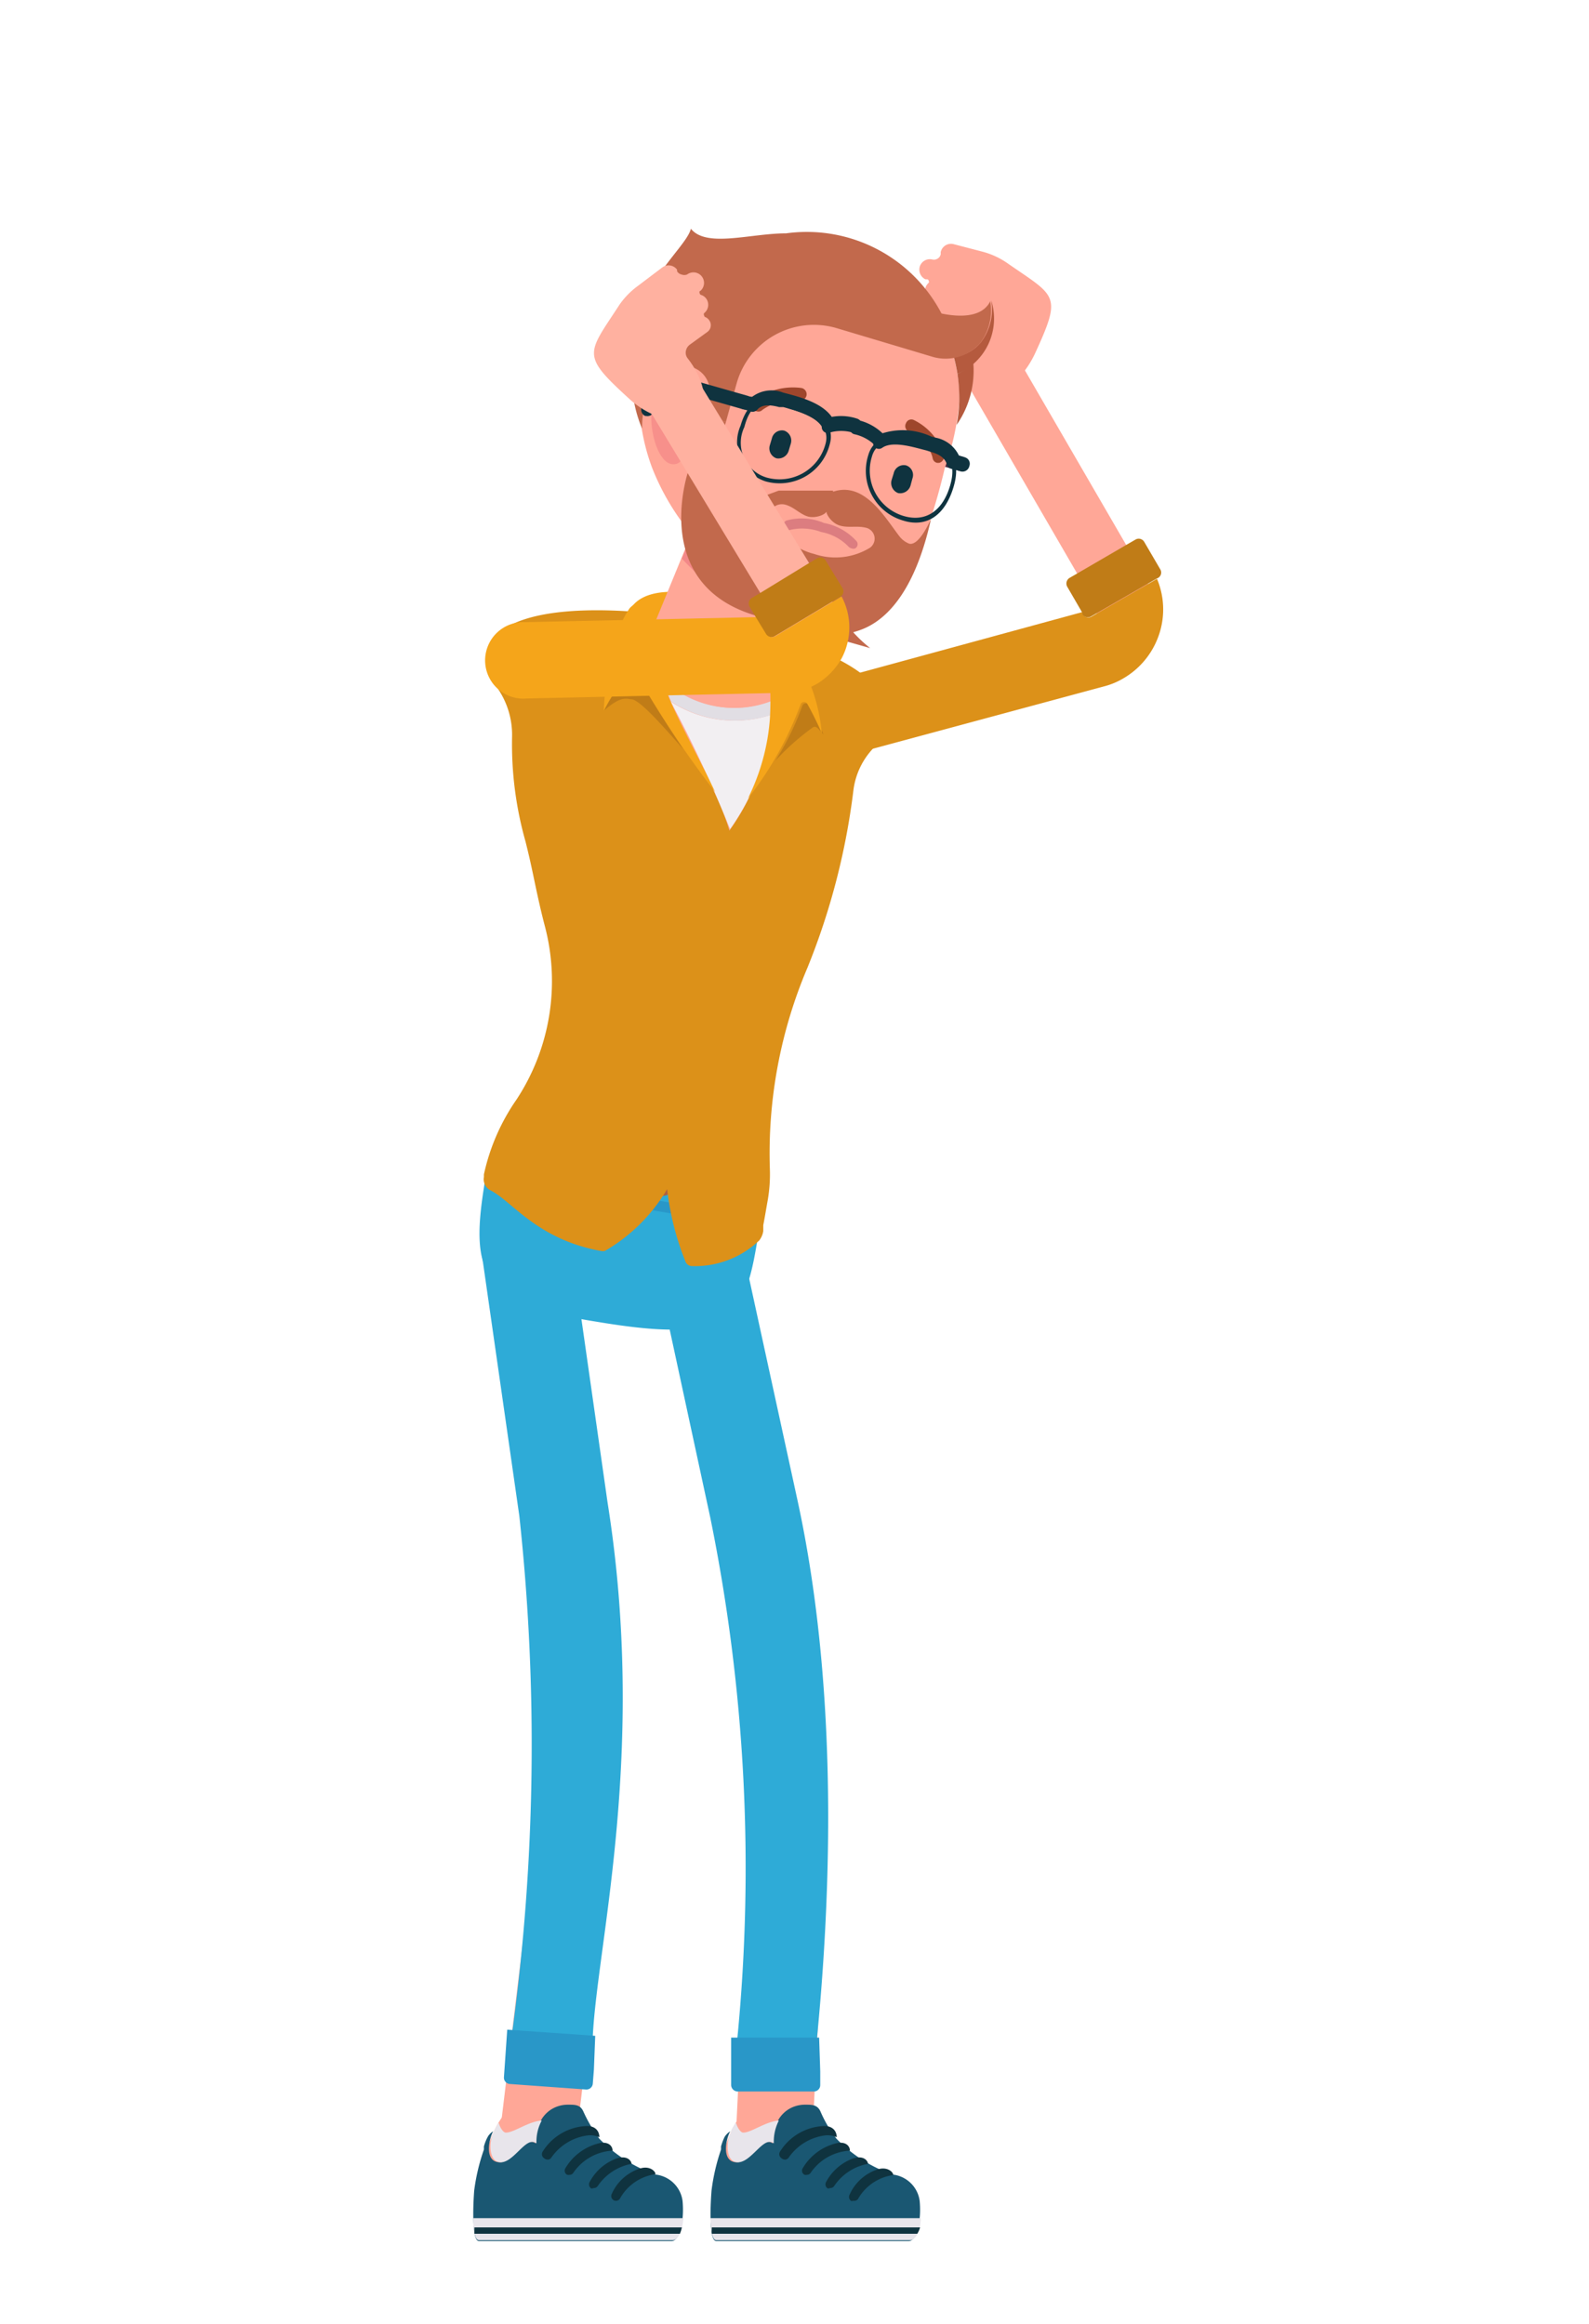<svg xmlns="http://www.w3.org/2000/svg" viewBox="0 0 72.24 105.67"><defs><style>.cls-1{fill:#ffa797;}.cls-2{fill:#2eabd7;}.cls-3{fill:#2997c8;}.cls-4{fill:#1a5772;}.cls-5{fill:#e8e5eb;}.cls-6{fill:#0f333f;}.cls-7{fill:#dc9119;}.cls-8{fill:#c07c17;}.cls-9{fill:#f5a51a;}.cls-10{fill:#f38888;}.cls-11{fill:#4e2c42;}.cls-12{fill:#dc7d80;}.cls-13{fill:#9e462c;}.cls-14{fill:#c2694c;}.cls-15{fill:#b55a3e;}.cls-16{fill:#f7908b;}.cls-17{fill:#ae6242;}.cls-18{fill:#f2eff2;}.cls-19{fill:#e1dee4;}.cls-20{fill:#ffb1a0;}</style></defs><title>180529_illustration-siemens</title><g id="PERSO_5" data-name="PERSO 5"><path class="cls-1" d="M32.05,56.23a1.73,1.73,0,0,1,1.61,1.36L36,68.19a68.17,68.17,0,0,1,1.49,17.74L36.89,98a1.74,1.74,0,1,1-3.47-.16L34,85.76a65.14,65.14,0,0,0-1.41-16.83l-2.31-10.6a1.74,1.74,0,0,1,1.32-2.07A1.81,1.81,0,0,1,32.05,56.23Z"/><path class="cls-2" d="M31.53,56a1.9,1.9,0,0,1,.53,0,2,2,0,0,1,1.88,1.59l2.31,10.6c.92,4.22,2.09,12.18.89,24.51H33.52A79.74,79.74,0,0,0,32.29,69L30,58.39A2,2,0,0,1,31.53,56Z"/><path class="cls-3" d="M37.29,94.18v.63a.29.29,0,0,1-.29.29H33.53a.3.3,0,0,1-.29-.29V92.65h4Z"/><path class="cls-1" d="M35.34,95.28c-1.43,0-2.1,1.48-2.37,2.36s-1.13,3.36.38,3.36h7.79s.5-.07.5-.93-.83-1-1.24-1.12A6.49,6.49,0,0,1,38,97.35C36.93,96.3,36.4,95.28,35.34,95.28Z"/><path class="cls-4" d="M32.35,99.59a9.19,9.19,0,0,1,.43-1.85l0-.14a2.59,2.59,0,0,1,.16-.43.8.8,0,0,1,.26-.26c-.21.37-.41,1.41.3,1.41.54,0,1-.93,1.44-.93a.28.28,0,0,1,.19.07c0-1.26.77-1.76,1.47-1.76.33,0,.57,0,.71.33a5.63,5.63,0,0,0,.72,1.22,6.47,6.47,0,0,0,2.37,1.56l.2.07a1.39,1.39,0,0,1,1.21,1.19c.09.93-.14,1.83-.49,1.83H32.56C32.2,101.9,32.31,100.06,32.35,99.59Z"/><path class="cls-5" d="M35.18,97.46a.28.28,0,0,0-.19-.07c-.41,0-.9.93-1.44.93s-.54-.83-.37-1.27l.06-.13h0c0-.1.1-.21.15-.31s.07-.09.1,0,.16.36.3.36c.37,0,1-.5,1.62-.55A2.09,2.09,0,0,0,35.18,97.46Z"/><path class="cls-5" d="M41.86,100.86c0,.59-.24,1-.49,1H32.56c-.19,0-.25-.5-.26-1Z"/><path class="cls-6" d="M41.7,101.57H32.36a2,2,0,0,1,0-.29h9.47A1.1,1.1,0,0,1,41.7,101.57Z"/><path class="cls-6" d="M35.69,98.2a.22.22,0,0,0,.17-.1,2.38,2.38,0,0,1,1.63-1,1,1,0,0,1,.55.08c0-.21-.12-.51-.57-.51a2.47,2.47,0,0,0-2,1.15.22.22,0,0,0,.05.31A.28.28,0,0,0,35.69,98.2Z"/><path class="cls-6" d="M36.68,98.89a.2.2,0,0,0,.18-.1,2.31,2.31,0,0,1,1.78-1c0-.17-.14-.41-.55-.35a2.43,2.43,0,0,0-1.59,1.14.21.21,0,0,0,.06.3A.17.17,0,0,0,36.68,98.89Z"/><path class="cls-6" d="M37.74,99.49a.21.21,0,0,0,.19-.1,2.36,2.36,0,0,1,1.53-1c0-.12-.18-.41-.69-.24a2.27,2.27,0,0,0-1.21,1.06.22.22,0,0,0,.07.3A.2.2,0,0,0,37.74,99.49Z"/><path class="cls-6" d="M38.79,100.07A.23.23,0,0,0,39,100a2.19,2.19,0,0,1,1.61-1.1c0-.13-.25-.38-.67-.27a2.11,2.11,0,0,0-1.31,1.15.22.22,0,0,0,.07.3A.2.2,0,0,0,38.79,100.07Z"/><path class="cls-1" d="M24.11,54.87a1.74,1.74,0,0,1,1.51,1.48l1.71,12a68,68,0,0,1,.2,17.8l-1.44,12a1.74,1.74,0,0,1-3.45-.42l1.44-12a64.1,64.1,0,0,0-.19-16.89l-1.71-12a1.74,1.74,0,0,1,1.47-2A1.77,1.77,0,0,1,24.11,54.87Z"/><path class="cls-2" d="M23.61,54.59a1.89,1.89,0,0,1,.53,0,2,2,0,0,1,1.77,1.72l1.71,12c1.8,11.32-.46,20-.67,24.28l-.48,0-3.18-.22a96.66,96.66,0,0,0,.32-23.44l-1.72-12A2,2,0,0,1,23.61,54.59Z"/><path class="cls-3" d="M27,94.11l-.05.63a.29.29,0,0,1-.31.27l-3.46-.25a.29.29,0,0,1-.27-.3l.15-2.17h0l4,.28Z"/><path class="cls-1" d="M24.55,95.28c-1.43,0-2.1,1.48-2.37,2.36s-1.13,3.36.39,3.36h7.78s.51-.07.51-.93S30,99.1,29.61,99a6.57,6.57,0,0,1-2.43-1.6C26.15,96.3,25.62,95.28,24.55,95.28Z"/><path class="cls-4" d="M21.56,99.59A9.15,9.15,0,0,1,22,97.74l0-.14a2,2,0,0,1,.17-.43.7.7,0,0,1,.25-.26c-.2.37-.41,1.41.31,1.41.53,0,1-.93,1.43-.93a.28.28,0,0,1,.19.07c0-1.26.77-1.76,1.47-1.76.34,0,.57,0,.71.33a6.58,6.58,0,0,0,.72,1.22,6.55,6.55,0,0,0,2.37,1.56l.2.07a1.39,1.39,0,0,1,1.21,1.19c.09.93-.14,1.83-.49,1.83H21.77C21.42,101.9,21.52,100.06,21.56,99.59Z"/><path class="cls-5" d="M24.39,97.46a.28.28,0,0,0-.19-.07c-.41,0-.9.93-1.43.93s-.55-.83-.37-1.27a.69.69,0,0,1,.05-.13h0c.05-.1.1-.21.16-.31s.06-.09.09,0,.16.36.3.36c.37,0,1-.5,1.63-.55A2,2,0,0,0,24.39,97.46Z"/><path class="cls-5" d="M31.07,100.86c-.05.59-.24,1-.49,1H21.77c-.19,0-.25-.5-.26-1Z"/><path class="cls-6" d="M30.91,101.57H21.57a2.16,2.16,0,0,1,0-.29H31A1.63,1.63,0,0,1,30.91,101.57Z"/><path class="cls-6" d="M24.9,98.2a.21.21,0,0,0,.17-.1,2.38,2.38,0,0,1,1.63-1,1,1,0,0,1,.55.08c0-.21-.12-.51-.57-.51a2.47,2.47,0,0,0-2,1.15.22.22,0,0,0,.05.31A.28.28,0,0,0,24.9,98.2Z"/><path class="cls-6" d="M25.89,98.89a.2.2,0,0,0,.18-.1,2.31,2.31,0,0,1,1.78-1c0-.17-.14-.41-.55-.35a2.45,2.45,0,0,0-1.59,1.14.21.21,0,0,0,.06.3A.19.19,0,0,0,25.89,98.89Z"/><path class="cls-6" d="M27,99.49a.2.2,0,0,0,.18-.1,2.39,2.39,0,0,1,1.53-1c0-.12-.18-.41-.69-.24a2.27,2.27,0,0,0-1.21,1.06.22.22,0,0,0,.07.3A.27.27,0,0,0,27,99.49Z"/><path class="cls-6" d="M28,100.07a.21.21,0,0,0,.19-.11,2.19,2.19,0,0,1,1.61-1.1c0-.13-.25-.38-.66-.27a2.1,2.1,0,0,0-1.32,1.15.22.22,0,0,0,.07.3A.2.2,0,0,0,28,100.07Z"/><path class="cls-1" d="M44.44,15.73A1.3,1.3,0,0,0,44,17.51l5.8,10a.55.55,0,0,1-.33.8l-11.12,3A1.3,1.3,0,0,0,39,33.8l11.11-3A3.15,3.15,0,0,0,52,26.16l-5.8-10A1.3,1.3,0,0,0,44.44,15.73Z"/><path class="cls-1" d="M45.76,11.94a3.58,3.58,0,0,0-1.07-.49l-1.34-.35a.48.48,0,0,0-.58.35.19.19,0,0,0,0,.08.29.29,0,0,1-.13.22.31.31,0,0,1-.25.05h0a.48.48,0,0,0-.58.34.49.49,0,0,0,.26.56l.08,0s.06,0,.07.07a.08.08,0,0,1,0,.09.49.49,0,0,0-.15.24.49.49,0,0,0,.35.58.12.12,0,0,1,.07.07.11.11,0,0,1,0,.11.32.32,0,0,0-.1.19.39.39,0,0,0,.29.47l1,.22a.45.45,0,0,1,.27.2.39.39,0,0,1,0,.33c-.3,1.12-.14,2.14.47,2.51.77.46,2-.32,2.65-1.74C48.3,13.36,48,13.5,45.76,11.94Z"/><path class="cls-7" d="M49.6,28.05l3-1.73a3.58,3.58,0,0,1,0,2.78,3.63,3.63,0,0,1-1.52,1.74,3.34,3.34,0,0,1-.85.36l-11.12,3A1.74,1.74,0,0,1,37.79,31a1.94,1.94,0,0,1,.42-.17l11-3,0,.06A.29.29,0,0,0,49.6,28.05Z"/><path class="cls-8" d="M52.6,26.3l0,0-3,1.73a.29.29,0,0,1-.39-.1l0-.06-.69-1.19a.3.3,0,0,1,.1-.4l.38-.22,2.25-1.31.38-.22a.29.29,0,0,1,.39.11l.73,1.25A.28.28,0,0,1,52.6,26.3Z"/><path class="cls-9" d="M31.55,27c1.46.25,3.26.85,4.1,2,0,0-.75,1.64-3.46,1.18a4.82,4.82,0,0,1-3.59-2.39C29.08,26.83,30.49,26.82,31.55,27Z"/><circle class="cls-1" cx="32.09" cy="28.62" r="1.74" transform="translate(-5.85 48.85) rotate(-69.8)"/><path class="cls-1" d="M31.26,32.37A2.28,2.28,0,0,0,33.6,31l3.17-7.76a2.27,2.27,0,1,0-4.21-1.72l-3.18,7.76a2.28,2.28,0,0,0,1.25,3A2.78,2.78,0,0,0,31.26,32.37Z"/><path class="cls-10" d="M31,25.4l1.61-3.92a2.27,2.27,0,1,1,4.21,1.72l-2.05,5a11.54,11.54,0,0,1-2.43-1.54A13.46,13.46,0,0,1,31,25.4Z"/><path class="cls-11" d="M39.18,21.71a.34.34,0,0,0,.39-.18l.38-.81a.4.4,0,0,1,.47-.22l3.19.91a.33.33,0,0,0,.41-.23.33.33,0,0,0-.23-.41l-3.19-.91a1.05,1.05,0,0,0-1.26.58l-.37.81a.32.32,0,0,0,.16.44Z"/><path class="cls-1" d="M38.17,11.32a8.55,8.55,0,0,1,1.65.68,7.47,7.47,0,0,1,3.41,3.84,6.48,6.48,0,0,1,.38,2.45,12,12,0,0,1-.66,3,26.44,26.44,0,0,1-.81,2.8,6,6,0,0,1-3.75,3.39c-2,.6-4-.5-5.47-1.72a11,11,0,0,1-3.27-4.48,9.19,9.19,0,0,1-.28-5.6s0-.11.05-.17C30.39,12.1,34.31,10.22,38.17,11.32Z"/><path class="cls-6" d="M41.19,21.16a.46.46,0,0,1,.29.6l-.08.3a.49.49,0,0,1-.57.36h0a.49.49,0,0,1-.29-.61l.09-.29A.47.47,0,0,1,41.19,21.16Z"/><path class="cls-6" d="M35.65,19.58a.48.48,0,0,1,.3.6l-.09.3a.49.49,0,0,1-.56.36h0a.48.48,0,0,1-.3-.6l.09-.3A.47.47,0,0,1,35.65,19.58Z"/><path class="cls-12" d="M37.46,23.78a2.64,2.64,0,0,1,1.49.84.22.22,0,0,1-.06.31.22.22,0,0,1-.19,0,.26.26,0,0,1-.13-.08,2.3,2.3,0,0,0-1.24-.66,2.44,2.44,0,0,0-1.39-.1.22.22,0,0,1-.16,0,.24.24,0,0,1-.14-.12.23.23,0,0,1,.11-.3A2.58,2.58,0,0,1,37.46,23.78Z"/><path class="cls-13" d="M41.55,19.1a2.69,2.69,0,0,1,1.37,1.59.31.31,0,0,1-.2.35.33.33,0,0,1-.14,0,.26.26,0,0,1-.18-.21c-.15-.73-1.09-1.2-1.1-1.21a.28.28,0,0,1-.11-.38A.26.26,0,0,1,41.55,19.1Z"/><path class="cls-13" d="M34.27,18.22a2.93,2.93,0,0,1,2.15-.58.29.29,0,0,1,.25.32.29.29,0,0,1-.32.25,2.48,2.48,0,0,0-1.68.42.26.26,0,0,1-.28.07.24.24,0,0,1-.13-.07A.29.29,0,0,1,34.27,18.22Z"/><path class="cls-14" d="M34.39,28l5.17,1.47a6.41,6.41,0,0,1-.77-.72c.45-.15,2.52-.54,3.54-5.17,0,0-.53,1.27-1,1.14a1.06,1.06,0,0,1-.46-.36c-.67-.88-1.59-2.48-3-2a.12.12,0,0,0,0-.05h0l0,0h0l0,0h-2l-.06,0h-.16l-.06,0H35.4l-.57.21h0l-.6.24h0l-.07,0A1.23,1.23,0,0,1,32.46,21L33,19.19l-1-.28-.72,2.54C31.11,22,29.77,26.66,34.39,28Zm.66-4.4h0c-.18-.45.27-.76.66-.65s.65.42,1,.53.82-.08.86-.22c0,.14.24.53.62.64s.76,0,1.15.09a.51.51,0,0,1,.22.91h0a3,3,0,0,1-2.54.29A3,3,0,0,1,35.05,23.58Z"/><path class="cls-15" d="M43.61,18.29A7.79,7.79,0,0,0,43.53,17a4.09,4.09,0,0,0,.72-.48,4.31,4.31,0,0,1-.76,2.8A7,7,0,0,0,43.61,18.29Z"/><path class="cls-15" d="M44.59,15.57a2.47,2.47,0,0,0,.47-1.92A2.73,2.73,0,0,1,43.53,17a7.25,7.25,0,0,0-.17-.78A1.79,1.79,0,0,0,44.59,15.57Z"/><path class="cls-14" d="M36.18,14.1a29.93,29.93,0,0,1,6,0h0c.39.11,2.29.69,2.84-.4a2.47,2.47,0,0,1-.47,1.92,2.11,2.11,0,0,1-2.2.59L38,14.91a3.65,3.65,0,0,0-4.51,2.52L33,19.19l-1-.28.21-.74h0a1.16,1.16,0,0,0-.8-1.49,1.13,1.13,0,0,0-.32-.05c-1.13,0-1.9,1.22-1.9,2.86a6,6,0,0,1-.32-3.64A26,26,0,0,1,36.18,14.1Z"/><path class="cls-6" d="M43.29,21.32l.41.12a.32.32,0,0,0,.37-.25.3.3,0,0,0-.19-.39l-.41-.12a.31.31,0,0,0-.36.24A.31.31,0,0,0,43.29,21.32Z"/><path class="cls-6" d="M33.67,19.35c.39-1.35,1.21-1.29,1.8-1.12l.19.05.29.08c.58.17,2.13.61,1.77,1.85a2.35,2.35,0,0,1-2.91,1.68A1.87,1.87,0,0,1,33.67,19.35Zm1.94-.87-.2-.06c-.84-.24-1.31,0-1.57,1a1.65,1.65,0,0,0,1,2.29,2.16,2.16,0,0,0,2.69-1.53c.26-.94-.82-1.36-1.66-1.6Z"/><path class="cls-6" d="M39.47,20.71c.35-1.25,1.9-.81,2.48-.64l.28.09.2.05c.58.17,1.32.55.93,1.9S42.1,24,41.06,23.67A2.35,2.35,0,0,1,39.47,20.71Zm.17.05a2.15,2.15,0,0,0,1.47,2.71c1,.28,1.76-.26,2.09-1.41.26-.92,0-1.41-.83-1.65l-.19-.06a2,2,0,0,0-.29-.08C41.05,20,39.9,19.82,39.64,20.76Z"/><path class="cls-6" d="M34.15,18.71a.26.26,0,0,0,.27-.08c.21-.22.51-.25,1-.12l.19,0c.55.15,1.57.42,1.81,1a.25.25,0,0,0,.38.12.38.38,0,0,0,.14-.45c-.35-.8-1.48-1.1-2.15-1.28l-.19-.05a1.46,1.46,0,0,0-1.51.28.37.37,0,0,0-.05.47A.24.24,0,0,0,34.15,18.71Z"/><path class="cls-6" d="M37.56,19.68a.16.16,0,0,0,.12,0,1.91,1.91,0,0,1,1.12,0,.32.32,0,0,0,.37-.24.32.32,0,0,0-.19-.4A2.33,2.33,0,0,0,37.62,19a.36.36,0,0,0-.26.39A.27.27,0,0,0,37.56,19.68Z"/><path class="cls-6" d="M43.3,21.32a.22.22,0,0,0,.16,0,.36.36,0,0,0,.21-.42,1.48,1.48,0,0,0-1.14-1l-.19-.05a3.08,3.08,0,0,0-2.49-.05.39.39,0,0,0-.13.46.26.26,0,0,0,.39.1c.49-.34,1.5,0,2,.12l.19.06c.46.13.69.32.76.62A.27.27,0,0,0,43.3,21.32Z"/><path class="cls-6" d="M39.89,20.35a.28.28,0,0,0,.3-.12.36.36,0,0,0,0-.46A2.37,2.37,0,0,0,39,19.1a.3.3,0,0,0-.36.24.31.31,0,0,0,.18.4,1.93,1.93,0,0,1,1,.55A.24.24,0,0,0,39.89,20.35Z"/><path class="cls-6" d="M29.35,18.91a.34.34,0,0,0,.39-.18l.38-.82a.38.38,0,0,1,.47-.21l3.19.91a.34.34,0,0,0,.41-.23A.33.33,0,0,0,34,18l-3.19-.91a1,1,0,0,0-1.26.57l-.37.82a.33.33,0,0,0,.16.44Z"/><path class="cls-6" d="M33.73,18.59l.42.12a.31.31,0,0,0,.36-.24.31.31,0,0,0-.18-.4L33.92,18a.32.32,0,0,0-.37.25A.3.3,0,0,0,33.73,18.59Z"/><path class="cls-16" d="M31.06,17A.86.86,0,0,1,31.89,18c-.1.76-.57.68-.67,1.35,0,.42.07.61,0,1s-.26.77-.61.76c-.59,0-1-1.16-1-2.12S30.14,16.94,31.06,17Z"/><path class="cls-14" d="M42.93,14.51a6.91,6.91,0,0,0-7.19-3.9c-1.62,0-3.63.67-4.33-.21-.25,1-3.1,2.95-2.68,6.57C32.39,15.38,37.48,13.64,42.93,14.51Z"/><path class="cls-1" d="M30.25,57.67a1.74,1.74,0,1,0,2-1.42A1.73,1.73,0,0,0,30.25,57.67Z"/><path class="cls-1" d="M22.19,56.3a1.73,1.73,0,1,0,2-1.42A1.73,1.73,0,0,0,22.19,56.3Z"/><path class="cls-1" d="M37.38,32.33a1.3,1.3,0,1,0,1.5-1.07A1.3,1.3,0,0,0,37.38,32.33Z"/><path class="cls-1" d="M22.57,29.81a1.3,1.3,0,0,0,1.06,1.5,1.3,1.3,0,1,0,.44-2.57A1.3,1.3,0,0,0,22.57,29.81Z"/><path class="cls-1" d="M23.23,28.88c1.9-1.17,6.51-.68,8.6-.3,2.27.36,7.31,1.36,8.07,3.54h0a1.06,1.06,0,0,1,.07.38h0a1.3,1.3,0,0,1-.25.82,1.45,1.45,0,0,1-.16.18,3.76,3.76,0,0,0-1.21,2.37,31.26,31.26,0,0,1-2,8,22,22,0,0,0-1.73,9.23,7.75,7.75,0,0,1-.1,1.44h0c-.07.4-.13.78-.21,1.16-.64,3.77-.61,5.3-7.09,4.2h0c-4.9-.83-5.49-2-4.87-5.83a8.42,8.42,0,0,1,1.55-3.8A10.2,10.2,0,0,0,25.19,42c-.37-1.39-.6-2.77-.88-3.85a16.1,16.1,0,0,1-.6-4.69,3.77,3.77,0,0,0-.87-2.61,1.11,1.11,0,0,1-.24-.44,1.21,1.21,0,0,1,0-.86A1.33,1.33,0,0,1,23.23,28.88Z"/><path class="cls-2" d="M34.62,53.25a.28.28,0,0,1,.24.29,6.91,6.91,0,0,1-.1,1v0c-.07.38-.13.76-.2,1.12l-.08.45c-.29,1.76-.51,3-1.51,3.74s-2.68.78-5.84.25h0C22,59.29,21.37,58,22,54a8.22,8.22,0,0,1,.79-2.56.29.29,0,0,1,.31-.16Z"/><path class="cls-3" d="M34.53,55.88l0-.15c0-.09,0-.19,0-.28l-3.41-.58a.84.84,0,0,0,.15-.33l.17-1a.86.86,0,0,0,0-.36l3.35.57a1.21,1.21,0,0,0,0-.19.28.28,0,0,0-.24-.29l-11.51-2a.29.29,0,0,0-.31.16l-.1.21L30.81,53a.35.35,0,0,1,.28.41l-.17,1a.34.34,0,0,1-.4.28l-8.39-1.42c0,.13-.06.28-.08.43Z"/><path class="cls-17" d="M29.57,53.71a.57.57,0,0,0,.46.66.57.57,0,0,0,.65-.47.55.55,0,0,0-.46-.65A.57.57,0,0,0,29.57,53.71Z"/><path class="cls-7" d="M22.22,29.4v0a1.77,1.77,0,0,1,.76-.85c1.48-.91,4.26-.88,6.3-.7a.41.41,0,0,1,.37.46c-.3,2.85,2.69,6.61,3.51,9.46a10.57,10.57,0,0,0,1.9-5,15.43,15.43,0,0,0-.18-3.34.41.41,0,0,1,.51-.46c2.31.64,4.39,1.62,4.9,3.08v0a1.68,1.68,0,0,1,.08.53,2.31,2.31,0,0,1,0,.46v0h0a1.58,1.58,0,0,1-.29.58,1.3,1.3,0,0,1-.19.22,3.39,3.39,0,0,0-1.09,2.08A31.66,31.66,0,0,1,36.71,44,21.55,21.55,0,0,0,35,53.15a6.93,6.93,0,0,1-.1,1.44v0c-.07.39-.13.76-.2,1.12l0,.27a.93.93,0,0,1-.18.42,4.24,4.24,0,0,1-3.06,1.17.32.32,0,0,1-.29-.19,12.61,12.61,0,0,1-.84-3.31,7.84,7.84,0,0,1-2.83,2.81.4.4,0,0,1-.19,0c-2.89-.53-4-2.23-5-2.75a.56.56,0,0,1-.31-.61s0-.09,0-.12A9.47,9.47,0,0,1,23.48,50a9.81,9.81,0,0,0,1.29-7.89c-.2-.76-.36-1.51-.51-2.23s-.25-1.14-.37-1.62a16.25,16.25,0,0,1-.61-4.76,3.73,3.73,0,0,0-.82-2.42,1.8,1.8,0,0,1-.28-.53A1.78,1.78,0,0,1,22.22,29.4Z"/><path class="cls-8" d="M36.48,32.08a.17.17,0,0,1,.31,0,14.49,14.49,0,0,1,.65,1.32c-.22-.23-.32-.42-.48-.33a11.24,11.24,0,0,0-1.71,1.52A12.64,12.64,0,0,0,36.48,32.08Z"/><path class="cls-8" d="M29,30.76c.57,1,1.34,2.23,2.06,3.3-.81-.91-1.89-2.17-2.32-2.26-.22,0-.46-.22-1.29.52a7.64,7.64,0,0,1,1.08-1.61A.29.29,0,0,1,29,30.76Z"/><path class="cls-18" d="M30.49,31.9a5.33,5.33,0,0,0,4.6.59c0,.07,0,.14,0,.21a10.57,10.57,0,0,1-1.9,5A58.12,58.12,0,0,0,30.49,31.9Z"/><path class="cls-19" d="M32.61,32.12a4.59,4.59,0,0,0,2.5-.26c0,.21,0,.42,0,.63a5.33,5.33,0,0,1-4.6-.59c-.16-.38-.31-.75-.43-1.12A4.59,4.59,0,0,0,32.61,32.12Z"/><path class="cls-1" d="M31.83,28.58c.78.13,1.89.33,3,.62a15.94,15.94,0,0,1,.24,2.66,4.66,4.66,0,0,1-5.05-1.08,6,6,0,0,1-.39-2.5C30.51,28.37,31.27,28.48,31.83,28.58Z"/><path class="cls-9" d="M34,36.31a9.74,9.74,0,0,0,1-3.61,15.07,15.07,0,0,0-.3-4c0-.11,0-.28.31-.23a.55.55,0,0,1,.24.12,8,8,0,0,1,2.11,4.75,14.49,14.49,0,0,0-.65-1.32.17.17,0,0,0-.31,0A15.79,15.79,0,0,1,34,36.31Z"/><path class="cls-9" d="M29.39,27.43c.31.05.39.27.36.39-.58,2.37,1.51,5.49,2.76,8.19A46.88,46.88,0,0,1,29,30.76a.29.29,0,0,0-.47-.05,7.64,7.64,0,0,0-1.08,1.61s.08-3.1,1.18-4.67C28.76,27.52,28.94,27.35,29.39,27.43Z"/><path class="cls-20" d="M29.87,16.7a1.3,1.3,0,0,0-.44,1.79l6.06,10-11.67.25a1.31,1.31,0,0,0,.06,2.61l11.73-.26a2.58,2.58,0,0,0,2.2-1.33,2.62,2.62,0,0,0-.06-2.57l-6.09-10A1.31,1.31,0,0,0,29.87,16.7Z"/><path class="cls-9" d="M34.86,28.83a.29.29,0,0,0,.4.09l3-1.8a3,3,0,0,1,0,2.82,3.16,3.16,0,0,1-1.08,1.13,3,3,0,0,1-1.49.43l-11.73.26a1.74,1.74,0,1,1-.08-3.47l10.58-.23Z"/><path class="cls-8" d="M38.23,27.12h0l-3,1.8a.29.29,0,0,1-.4-.09l-.47-.77-.28-.47a.29.29,0,0,1,.1-.4l.37-.22,2.22-1.36.37-.22a.29.29,0,0,1,.4.1l.75,1.23A.29.29,0,0,1,38.23,27.12Z"/><path class="cls-20" d="M28.18,13.83A3.64,3.64,0,0,1,29,13l1.11-.84a.48.48,0,0,1,.67.1.43.43,0,0,1,0,.07.3.3,0,0,0,.2.15.34.34,0,0,0,.26,0l0,0a.48.48,0,0,1,.64.71.18.18,0,0,1-.07.05.12.12,0,0,0,0,.1.09.09,0,0,0,.06.07.46.46,0,0,1,.23.16.48.48,0,0,1-.09.67.1.1,0,0,0,0,.1.09.09,0,0,0,.06.08.39.39,0,0,1,.17.14.38.38,0,0,1-.09.54l-.8.58a.46.46,0,0,0-.17.29.41.41,0,0,0,.08.32c.71.91.95,1.92.53,2.49s-1.92.46-3.11-.58C26.38,16.11,26.68,16.14,28.18,13.83Z"/></g></svg>